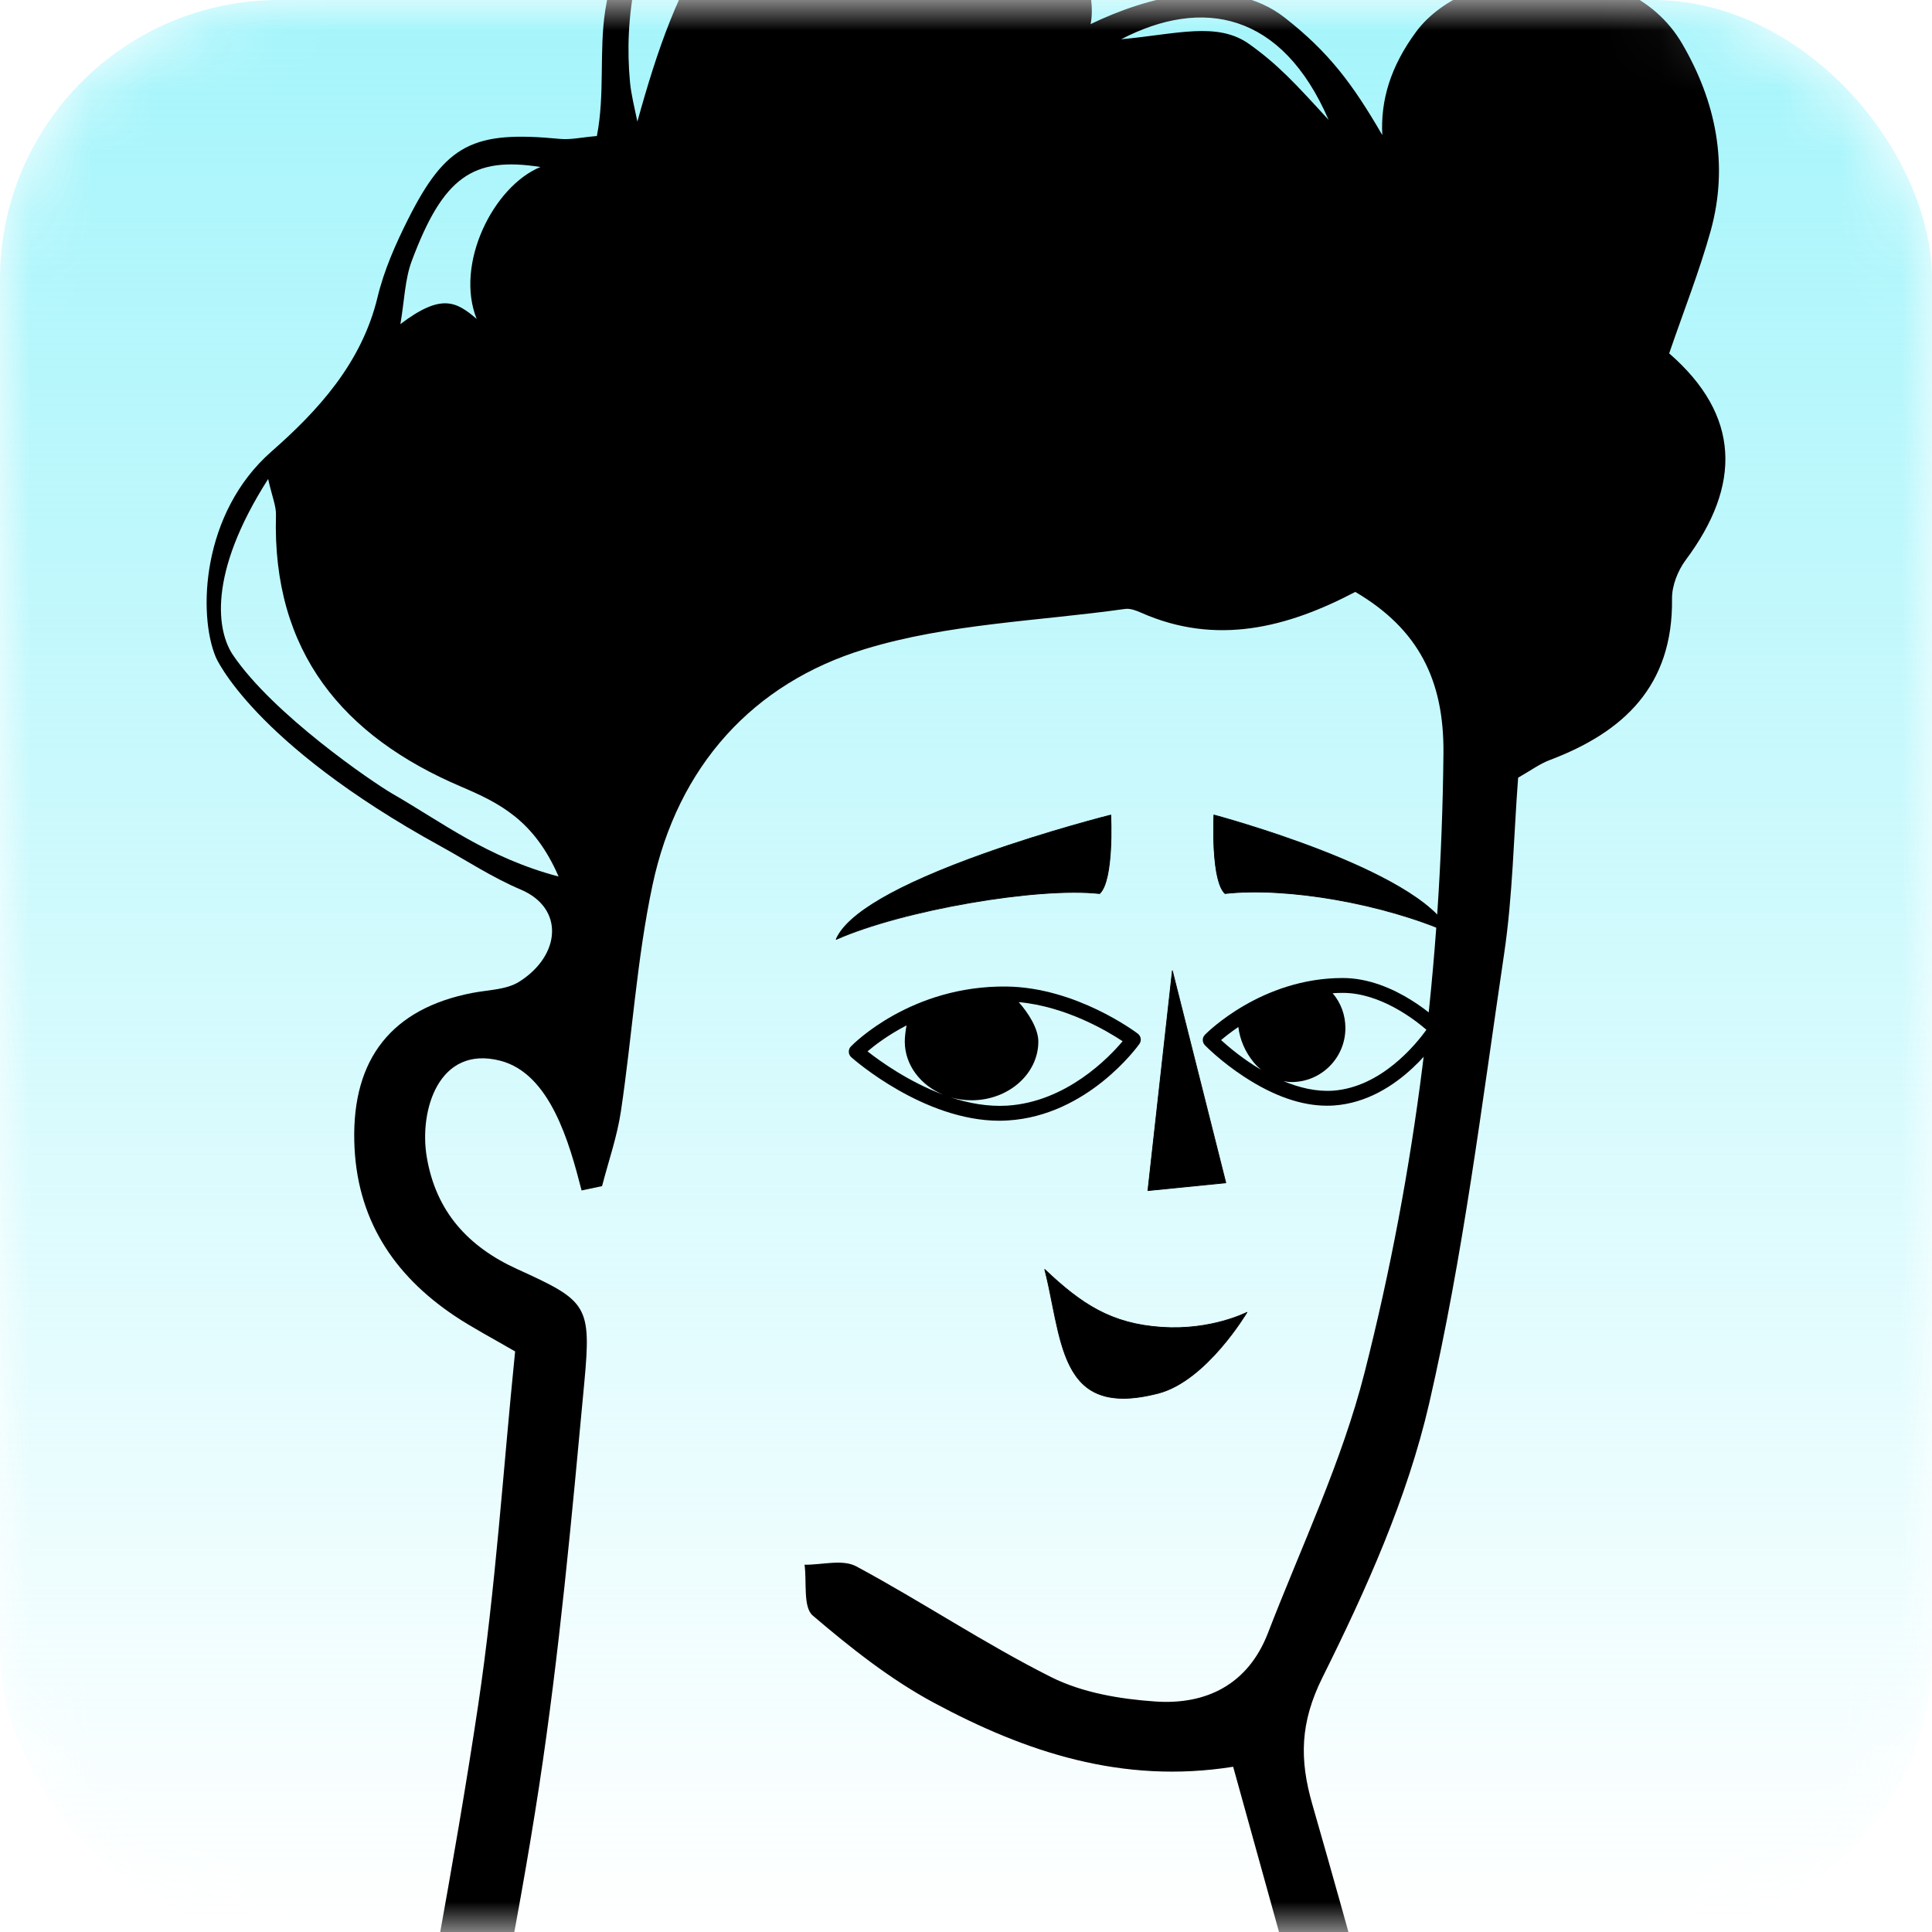<svg width="32" height="32" viewBox="0 0 32 32" fill="none" xmlns="http://www.w3.org/2000/svg">
<mask id="mask0_374_12893" style="mask-type:alpha" maskUnits="userSpaceOnUse" x="0" y="0" width="32" height="33">
<rect y="0" width="32" height="32" rx="4.624" fill="#A5F5FB"/>
</mask>
<g mask="url(#mask0_374_12893)">
<rect y="0" width="32" height="32" rx="4.624" fill="url(#paint0_linear_374_12893)"/>
<path fill-rule="evenodd" clip-rule="evenodd" d="M20.694 0.732C20.163 0.351 19.48 0.568 18.57 0.65C19.912 -0.046 21.232 0.197 22.006 1.986C21.443 1.37 21.168 1.072 20.694 0.732ZM10.557 2.014C10.512 1.796 10.454 1.563 10.435 1.364C10.334 0.289 10.524 -0.912 11.184 -1.894C11.423 -2.251 11.9 -2.794 12.317 -2.923C13.268 -3.218 13.7 -3.404 14.78 -2.814C12.023 -2.366 11.203 -0.32 10.557 2.014ZM6.507 13.151C6.17 12.957 4.522 11.83 3.858 10.848C3.603 10.47 3.422 9.531 4.441 7.934C4.508 8.229 4.575 8.381 4.571 8.532C4.505 10.799 5.685 12.197 7.634 13.028C8.271 13.3 8.846 13.582 9.252 14.518C8.073 14.206 7.318 13.617 6.507 13.151ZM6.821 4.319C7.34 2.935 7.828 2.589 8.951 2.766C8.169 3.088 7.531 4.374 7.895 5.282C7.562 5.001 7.318 4.847 6.632 5.368C6.699 4.973 6.706 4.625 6.821 4.319ZM27.647 5.853C27.891 5.14 28.148 4.492 28.334 3.824C28.638 2.728 28.419 1.678 27.862 0.724C26.925 -0.88 24.297 -0.605 23.46 0.52C23.024 1.108 22.866 1.671 22.895 2.237C22.408 1.397 22.013 0.865 21.275 0.289C20.355 -0.427 18.997 -0.05 18.064 0.399C18.166 -0.111 17.86 -0.939 17.538 -1.367C17.134 -1.901 16.384 -2.683 15.122 -3.156C13.518 -3.758 12.334 -3.606 11.165 -2.272C10.536 -1.555 10.149 -0.639 10.024 0.177C9.921 0.849 10.022 1.559 9.886 2.253C9.627 2.275 9.45 2.317 9.279 2.301C7.838 2.161 7.386 2.384 6.758 3.633C6.551 4.045 6.36 4.478 6.253 4.924C5.991 6.014 5.264 6.805 4.498 7.477C3.335 8.496 3.275 10.18 3.576 10.889C3.576 10.889 4.182 12.302 7.287 14.01C7.729 14.253 8.158 14.537 8.623 14.733C9.353 15.042 9.288 15.824 8.602 16.259C8.386 16.396 8.082 16.395 7.818 16.447C6.495 16.705 5.836 17.53 5.868 18.899C5.897 20.175 6.509 21.111 7.531 21.796C7.83 21.995 8.149 22.161 8.532 22.384C8.332 24.358 8.208 26.317 7.919 28.249C7.519 30.923 6.991 33.577 6.527 36.242C6.456 36.652 6.397 37.075 6.421 37.487C6.431 37.665 6.648 37.938 6.809 37.97C6.974 38.001 7.258 37.837 7.358 37.675C7.496 37.45 7.524 37.15 7.576 36.878C8.036 34.45 8.556 32.03 8.929 29.588C9.266 27.375 9.469 25.14 9.677 22.91C9.798 21.616 9.73 21.549 8.568 21.021C7.751 20.649 7.219 20.065 7.068 19.161C6.939 18.39 7.268 17.309 8.283 17.568C9.112 17.779 9.43 18.926 9.633 19.718C9.746 19.694 9.859 19.67 9.972 19.646C10.079 19.231 10.223 18.822 10.285 18.401C10.471 17.155 10.547 15.886 10.808 14.658C11.226 12.693 12.47 11.315 14.325 10.751C15.703 10.33 17.193 10.289 18.634 10.086C18.718 10.074 18.817 10.111 18.9 10.148C20.149 10.701 21.326 10.393 22.448 9.804C23.498 10.421 23.92 11.271 23.908 12.48C23.873 15.956 23.455 19.382 22.601 22.736C22.225 24.214 21.554 25.615 21.002 27.046C20.672 27.903 19.976 28.241 19.134 28.182C18.55 28.142 17.926 28.037 17.408 27.777C16.305 27.223 15.271 26.529 14.183 25.944C13.956 25.822 13.615 25.92 13.326 25.917C13.365 26.204 13.299 26.619 13.461 26.758C14.089 27.294 14.75 27.818 15.472 28.205C16.984 29.017 18.587 29.556 20.425 29.263C21.135 31.817 21.803 34.239 22.481 36.657C22.607 37.104 22.734 37.558 22.934 37.971C23.008 38.123 23.326 38.277 23.477 38.232C23.629 38.187 23.798 37.901 23.805 37.715C23.816 37.398 23.728 37.07 23.643 36.758C23.015 34.465 22.393 32.17 21.736 29.885C21.522 29.141 21.531 28.533 21.906 27.78C22.627 26.331 23.31 24.813 23.672 23.243C24.236 20.797 24.544 18.288 24.913 15.798C25.056 14.835 25.071 13.853 25.145 12.881C25.351 12.764 25.5 12.653 25.666 12.59C26.892 12.127 27.712 11.362 27.694 9.916C27.691 9.701 27.791 9.45 27.921 9.275C28.847 8.035 28.828 6.879 27.647 5.853Z" fill="black"/>
<path fill-rule="evenodd" clip-rule="evenodd" d="M19.418 16.078L20.303 19.59L19.012 19.72L19.418 16.078Z" fill="black"/>
<path fill-rule="evenodd" clip-rule="evenodd" d="M19.421 16.112L19.02 19.713L20.296 19.585L19.421 16.112ZM19.013 19.726C19.012 19.726 19.01 19.726 19.009 19.724C19.007 19.723 19.007 19.721 19.007 19.719L19.412 16.078C19.413 16.075 19.415 16.072 19.418 16.072C19.421 16.072 19.424 16.074 19.424 16.076L20.309 19.588C20.31 19.59 20.309 19.593 20.309 19.594C20.308 19.595 20.306 19.596 20.304 19.597L19.014 19.726H19.013Z" fill="black"/>
<path fill-rule="evenodd" clip-rule="evenodd" d="M18.398 13.499C18.398 13.499 18.452 14.574 18.214 14.8C17.218 14.689 14.975 15.06 13.851 15.558C14.293 14.528 18.398 13.499 18.398 13.499Z" fill="black"/>
<path fill-rule="evenodd" clip-rule="evenodd" d="M18.392 13.507C18.297 13.531 17.313 13.784 16.292 14.148C14.894 14.648 14.056 15.131 13.862 15.547C14.959 15.067 17.185 14.681 18.211 14.794C18.432 14.579 18.396 13.603 18.392 13.507ZM13.85 15.566C13.848 15.566 13.847 15.564 13.846 15.563C13.844 15.561 13.844 15.559 13.844 15.556C14.028 15.128 14.851 14.65 16.288 14.137C17.357 13.756 18.386 13.496 18.396 13.494C18.398 13.493 18.4 13.494 18.401 13.495C18.403 13.495 18.404 13.497 18.404 13.499C18.406 13.543 18.455 14.58 18.218 14.805C18.216 14.806 18.214 14.807 18.212 14.807C17.185 14.692 14.944 15.082 13.853 15.565C13.852 15.565 13.851 15.566 13.85 15.566Z" fill="black"/>
<path fill-rule="evenodd" clip-rule="evenodd" d="M16.681 18.313C16.36 18.332 16.041 18.273 15.742 18.174C15.852 18.206 15.97 18.224 16.092 18.224C16.702 18.224 17.198 17.788 17.198 17.251C17.198 17.035 17.031 16.776 16.873 16.598C17.655 16.67 18.341 17.078 18.594 17.246C18.368 17.515 17.662 18.252 16.681 18.313ZM15.015 16.984C14.998 17.076 14.986 17.177 14.986 17.251C14.986 17.64 15.248 17.977 15.624 18.132C15.049 17.918 14.572 17.574 14.369 17.414C14.487 17.313 14.708 17.143 15.015 16.984ZM18.846 17.121C18.805 17.09 17.824 16.355 16.672 16.34C15.088 16.322 14.133 17.292 14.093 17.333C14.07 17.357 14.057 17.39 14.059 17.424C14.06 17.457 14.075 17.489 14.1 17.511C14.15 17.556 15.301 18.563 16.555 18.563C16.602 18.563 16.649 18.561 16.696 18.558C18.012 18.477 18.837 17.34 18.872 17.291C18.911 17.237 18.899 17.162 18.846 17.121Z" fill="black"/>
<path fill-rule="evenodd" clip-rule="evenodd" d="M22.08 18.065C21.799 18.084 21.517 18.015 21.259 17.907C21.303 17.916 21.348 17.922 21.393 17.922C21.885 17.922 22.284 17.521 22.284 17.028C22.284 16.812 22.209 16.61 22.073 16.451C22.128 16.447 22.183 16.445 22.239 16.445H22.24C22.859 16.445 23.427 16.884 23.626 17.056C23.449 17.302 22.876 18.007 22.08 18.065ZM20.225 17.227C20.29 17.172 20.386 17.095 20.511 17.01C20.535 17.217 20.624 17.425 20.764 17.594C20.802 17.64 20.842 17.68 20.884 17.717C20.586 17.541 20.349 17.34 20.225 17.227ZM23.874 16.95C23.843 16.919 23.109 16.199 22.24 16.199H22.239C20.894 16.199 19.995 17.101 19.957 17.139C19.91 17.187 19.91 17.263 19.957 17.312C19.968 17.323 20.222 17.584 20.611 17.837C21.095 18.154 21.555 18.314 21.979 18.314C22.019 18.314 22.058 18.313 22.098 18.31C23.186 18.232 23.864 17.148 23.892 17.102C23.922 17.053 23.915 16.99 23.874 16.95Z" fill="black"/>
<path fill-rule="evenodd" clip-rule="evenodd" d="M20.105 13.499C20.105 13.499 20.051 14.574 20.289 14.8C21.285 14.689 22.888 14.954 24.013 15.451C23.571 14.422 20.105 13.499 20.105 13.499Z" fill="black"/>
<path fill-rule="evenodd" clip-rule="evenodd" d="M20.787 14.769C21.78 14.769 23.069 15.03 24.002 15.44C23.811 15.024 23.083 14.56 21.892 14.095C21.026 13.757 20.198 13.53 20.111 13.507C20.108 13.603 20.072 14.578 20.293 14.794C20.446 14.777 20.612 14.769 20.787 14.769ZM24.014 15.458L24.012 15.458C22.914 14.973 21.315 14.692 20.291 14.806C20.289 14.806 20.288 14.805 20.286 14.805C20.186 14.71 20.125 14.461 20.103 14.065C20.087 13.771 20.1 13.501 20.1 13.498C20.1 13.497 20.101 13.495 20.102 13.494C20.104 13.493 20.106 13.492 20.108 13.493C20.116 13.495 20.985 13.728 21.896 14.083C22.739 14.412 23.791 14.916 24.02 15.45C24.021 15.452 24.02 15.455 24.019 15.457C24.017 15.458 24.016 15.458 24.014 15.458Z" fill="black"/>
<path fill-rule="evenodd" clip-rule="evenodd" d="M17.304 21.025C17.916 21.606 18.413 21.929 19.243 21.984C20.072 22.04 20.653 21.736 20.653 21.736C20.653 21.736 19.989 22.866 19.187 23.076C17.528 23.511 17.607 22.205 17.304 21.025Z" fill="black"/>
<path fill-rule="evenodd" clip-rule="evenodd" d="M17.315 21.044C17.363 21.23 17.4 21.42 17.437 21.603C17.557 22.202 17.671 22.769 18.069 23.018C18.329 23.182 18.695 23.199 19.186 23.07C19.921 22.877 20.548 21.896 20.637 21.75C20.53 21.802 19.982 22.04 19.243 21.991C18.409 21.934 17.919 21.615 17.315 21.044ZM18.607 23.167C18.39 23.167 18.209 23.121 18.062 23.029C17.66 22.776 17.546 22.208 17.424 21.605C17.387 21.416 17.348 21.219 17.298 21.027C17.297 21.024 17.299 21.022 17.301 21.02C17.303 21.019 17.306 21.019 17.308 21.021C17.917 21.599 18.406 21.922 19.244 21.978C20.062 22.033 20.645 21.733 20.651 21.731C20.654 21.729 20.656 21.729 20.657 21.732C20.66 21.733 20.66 21.736 20.659 21.739C20.652 21.75 19.985 22.873 19.189 23.082C18.971 23.138 18.778 23.167 18.607 23.167Z" fill="black"/>
</g>
<defs>
<linearGradient id="paint0_linear_374_12893" x1="16" y1="0" x2="16" y2="32" gradientUnits="userSpaceOnUse">
<stop stop-color="#A5F5FB"/>
<stop offset="1" stop-color="#A5F5FB" stop-opacity="0"/>
</linearGradient>
</defs>
</svg>
